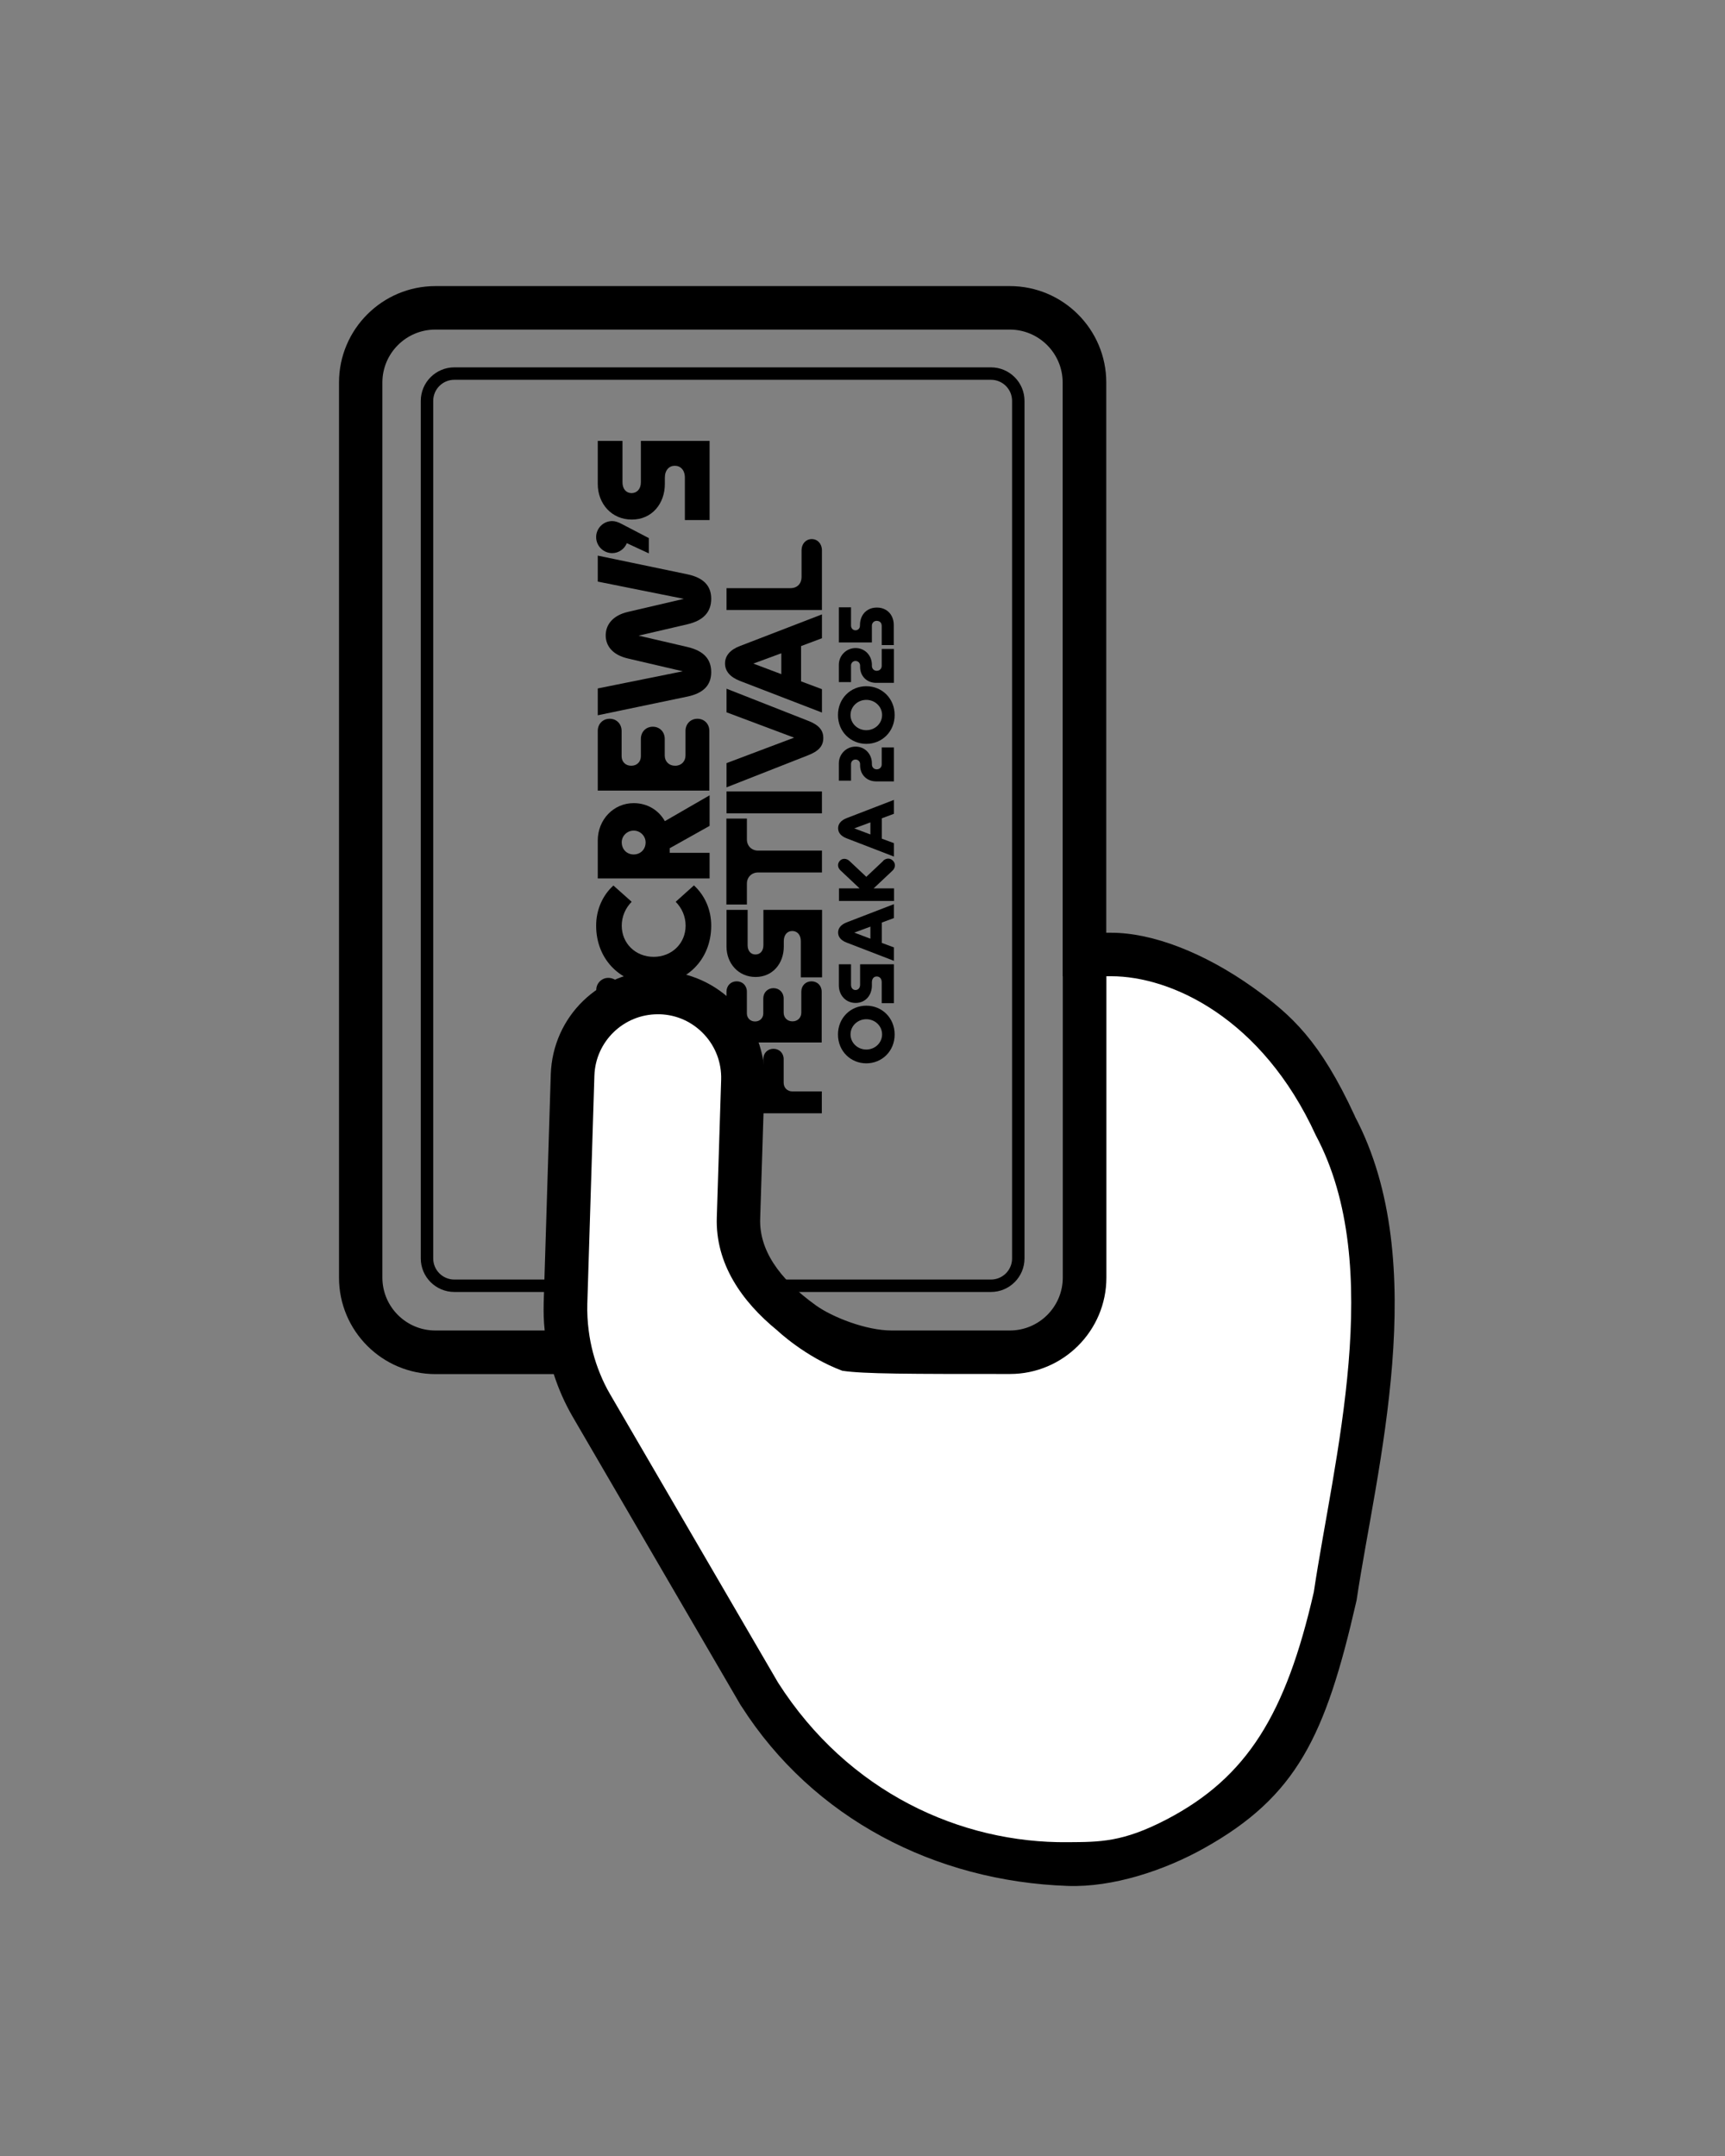 <svg width="188" height="235" viewBox="0 0 188 235" fill="none" xmlns="http://www.w3.org/2000/svg">
<rect x="0" y="0" width="188" height="235" fill="#808080" stroke="none"/>
<path d="M107.999 140.823H49.516C47.498 140.823 45.859 139.184 45.859 137.166V43.698C45.859 41.68 47.498 40.041 49.516 40.041H107.999C110.017 40.041 111.656 41.68 111.656 43.698V137.166C111.656 139.184 110.017 140.823 107.999 140.823ZM49.516 41.396C48.243 41.396 47.214 42.425 47.214 43.698V137.166C47.214 138.439 48.243 139.468 49.516 139.468H107.999C109.273 139.468 110.302 138.439 110.302 137.166V43.698C110.302 42.425 109.273 41.396 107.999 41.396H49.516Z" fill="black"/>
<path d="M77.336 135.148H65.147V131.017C65.147 128.931 66.609 127.401 68.627 127.401C69.711 127.401 70.632 127.902 71.241 128.687C71.851 127.902 72.772 127.401 73.855 127.401C75.873 127.401 77.336 128.931 77.336 131.017V135.148ZM70.104 131.207C70.104 130.516 69.508 129.92 68.803 129.92C68.099 129.92 67.503 130.516 67.503 131.207C67.503 131.979 68.058 132.534 68.803 132.534C69.548 132.534 70.104 131.979 70.104 131.234V131.207ZM74.979 131.207C74.979 130.516 74.383 129.92 73.679 129.92C72.975 129.92 72.379 130.516 72.379 131.207C72.379 131.979 72.934 132.534 73.679 132.534C74.424 132.534 74.979 131.979 74.979 131.234V131.207Z" fill="black"/>
<path d="M77.336 118.245L74.668 119.234V123.744L77.336 124.732V127.712L66.853 123.676C65.594 123.188 64.971 122.416 64.971 121.441C64.971 120.466 65.594 119.694 66.853 119.207L77.336 115.17V118.231V118.245ZM72.149 122.823V120.155L68.573 121.482L72.149 122.823Z" fill="black"/>
<path d="M67.408 107.071L71.675 111.053H77.336V113.843H71.675L67.422 117.825C66.772 118.435 65.918 118.448 65.35 117.866C64.794 117.297 64.876 116.403 65.526 115.793L69.183 112.394L65.539 109.049C64.889 108.453 64.794 107.572 65.35 106.99C65.905 106.421 66.758 106.462 67.408 107.058V107.071Z" fill="black"/>
<path d="M71.242 107.288C67.774 107.288 64.971 104.687 64.971 100.895C64.971 99.175 65.661 97.604 66.853 96.52L68.844 98.294C68.181 98.958 67.761 99.879 67.761 100.895C67.761 102.832 69.264 104.294 71.242 104.294C73.219 104.294 74.722 102.832 74.722 100.895C74.722 99.879 74.302 98.958 73.639 98.294L75.63 96.507C76.808 97.59 77.513 99.148 77.513 100.895C77.513 104.687 74.709 107.288 71.242 107.288Z" fill="black"/>
<path d="M77.336 86.687V90.019L72.988 92.457V92.958H77.336V95.748H65.147V91.617C65.147 89.342 66.867 87.54 69.061 87.54C70.578 87.54 71.797 88.326 72.46 89.504L77.336 86.687ZM70.361 91.82C70.361 91.103 69.765 90.534 69.061 90.534C68.356 90.534 67.76 91.103 67.76 91.807C67.76 92.579 68.316 93.134 69.061 93.134C69.806 93.134 70.361 92.579 70.361 91.834V91.82Z" fill="black"/>
<path d="M77.336 86.173H65.147V79.672C65.147 78.9 65.702 78.344 66.447 78.344C67.192 78.344 67.747 78.9 67.747 79.672V82.434C67.747 83.031 68.18 83.464 68.776 83.464H68.817C69.413 83.464 69.846 83.031 69.846 82.434V80.538C69.846 79.766 70.402 79.211 71.147 79.211C71.891 79.211 72.447 79.766 72.447 80.538V82.353C72.447 83.003 72.921 83.464 73.557 83.464H73.598C74.248 83.464 74.709 82.99 74.709 82.353V79.672C74.709 78.9 75.264 78.344 76.009 78.344C76.754 78.344 77.309 78.9 77.309 79.672V86.173H77.336Z" fill="black"/>
<path d="M65.147 63.405V60.561L74.885 62.592C76.672 62.958 77.512 63.852 77.512 65.261C77.512 66.669 76.713 67.631 74.898 68.051L69.602 69.283L74.898 70.516C76.713 70.936 77.512 71.856 77.512 73.265C77.512 74.674 76.672 75.568 74.885 75.933L65.147 77.965V75.039L74.411 73.17L68.438 71.775C66.785 71.396 66.013 70.421 66.013 69.256C66.013 68.091 66.785 67.076 68.438 66.696L74.532 65.274L65.147 63.392V63.405Z" fill="black"/>
<path d="M70.713 60.317L68.316 59.206C68.059 59.829 67.449 60.29 66.718 60.29C65.756 60.29 64.971 59.504 64.971 58.543C64.971 57.581 65.756 56.795 66.718 56.795C67.043 56.795 67.368 56.904 67.774 57.12L70.713 58.651V60.303V60.317Z" fill="black"/>
<path d="M77.336 56.687H74.641V52.069C74.641 51.229 74.167 50.768 73.544 50.768C72.921 50.768 72.46 51.242 72.46 52.069V52.746C72.46 54.899 71.052 56.633 68.858 56.633C66.663 56.633 65.147 54.913 65.147 52.746V48.06H67.842V52.57C67.842 53.315 68.262 53.748 68.831 53.748C69.399 53.748 69.846 53.315 69.846 52.57V48.06H77.336V56.674V56.687Z" fill="black"/>
<path d="M89.579 121.346H79.178V115.143C79.178 114.493 79.652 114.019 80.288 114.019C80.925 114.019 81.399 114.493 81.399 115.143V118.164C81.399 118.665 81.765 119.044 82.279 119.044H82.306C82.808 119.044 83.187 118.678 83.187 118.164V115.441C83.187 114.791 83.661 114.317 84.297 114.317C84.934 114.317 85.408 114.791 85.408 115.441V118.015C85.408 118.57 85.814 118.963 86.356 118.963H89.566V121.346H89.579Z" fill="black"/>
<path d="M89.579 113.626H79.178V108.087C79.178 107.436 79.652 106.962 80.288 106.962C80.925 106.962 81.399 107.436 81.399 108.087V110.457C81.399 110.958 81.765 111.337 82.279 111.337H82.306C82.808 111.337 83.187 110.971 83.187 110.457V108.831C83.187 108.181 83.661 107.707 84.297 107.707C84.934 107.707 85.408 108.181 85.408 108.831V110.375C85.408 110.931 85.814 111.324 86.356 111.324H86.383C86.939 111.324 87.331 110.917 87.331 110.375V108.087C87.331 107.436 87.805 106.962 88.442 106.962C89.078 106.962 89.552 107.436 89.552 108.087V113.626H89.579Z" fill="black"/>
<path d="M89.579 106.529H87.277V102.588C87.277 101.87 86.871 101.477 86.343 101.477C85.814 101.477 85.422 101.884 85.422 102.588V103.17C85.422 105.012 84.216 106.489 82.347 106.489C80.478 106.489 79.178 105.012 79.178 103.17V99.175H81.48V103.021C81.48 103.658 81.832 104.037 82.334 104.037C82.835 104.037 83.2 103.671 83.2 103.021V99.175H89.593V106.529H89.579Z" fill="black"/>
<path d="M89.581 95.098H82.62C81.915 95.098 81.401 95.613 81.401 96.317V98.592H79.166V89.22H81.401V91.495C81.401 92.2 81.915 92.714 82.62 92.714H89.581V95.098Z" fill="black"/>
<path d="M89.579 88.651H87.277H81.48H79.178V86.267H81.48H87.277H89.579V88.651Z" fill="black"/>
<path d="M79.178 77.639V75.066L88.063 78.561C89.214 79.007 89.728 79.563 89.728 80.443C89.728 81.323 89.214 81.879 88.063 82.326L79.178 85.82V83.179L86.546 80.403L79.178 77.639Z" fill="black"/>
<path d="M89.581 69.567L87.305 70.421V74.267L89.581 75.12V77.667L80.628 74.213C79.558 73.793 79.017 73.143 79.017 72.317C79.017 71.49 79.558 70.827 80.628 70.421L89.581 66.967V69.581V69.567ZM85.152 73.481V71.206L82.105 72.33L85.152 73.481Z" fill="black"/>
<path d="M89.579 66.493H79.178V64.109H86.139C86.911 64.109 87.358 63.594 87.358 62.89V59.978C87.358 59.274 87.832 58.759 88.469 58.759C89.106 58.759 89.579 59.274 89.579 59.978V66.493Z" fill="black"/>
<path d="M94.415 115.901C92.709 115.901 91.327 114.574 91.327 112.759C91.327 110.944 92.709 109.617 94.415 109.617C96.122 109.617 97.503 110.944 97.503 112.759C97.503 114.574 96.122 115.901 94.415 115.901ZM94.415 111.093C93.467 111.093 92.695 111.825 92.695 112.746C92.695 113.667 93.467 114.398 94.415 114.398C95.363 114.398 96.135 113.667 96.135 112.746C96.135 111.825 95.363 111.093 94.415 111.093Z" fill="black"/>
<path d="M97.422 109.346H96.095V107.071C96.095 106.664 95.864 106.434 95.553 106.434C95.241 106.434 95.025 106.664 95.025 107.071V107.409C95.025 108.479 94.334 109.319 93.25 109.319C92.167 109.319 91.422 108.466 91.422 107.409V105.107H92.749V107.328C92.749 107.694 92.952 107.911 93.237 107.911C93.521 107.911 93.738 107.694 93.738 107.328V105.107H97.422V109.346Z" fill="black"/>
<path d="M97.422 100.068L96.108 100.556V102.777L97.422 103.265V104.728L92.262 102.737C91.639 102.493 91.341 102.114 91.341 101.64C91.341 101.166 91.652 100.786 92.262 100.542L97.422 98.552V100.055V100.068ZM94.862 102.317V101.003L93.102 101.653L94.862 102.317Z" fill="black"/>
<path d="M96.243 93.825C96.582 93.513 97.029 93.5 97.327 93.825C97.624 94.136 97.597 94.597 97.259 94.908L95.214 96.832H97.435V98.199H91.435V96.832H93.683L91.611 94.881C91.272 94.57 91.245 94.136 91.53 93.825C91.801 93.527 92.261 93.54 92.586 93.852L94.415 95.572L96.257 93.838L96.243 93.825Z" fill="black"/>
<path d="M97.422 88.705L96.108 89.193V91.414L97.422 91.902V93.364L92.262 91.373C91.639 91.129 91.341 90.75 91.341 90.276C91.341 89.802 91.652 89.423 92.262 89.179L97.422 87.188V88.692V88.705ZM94.862 90.954V89.64L93.102 90.29L94.862 90.954Z" fill="black"/>
<path d="M97.422 85.17H95.485C94.469 85.17 93.738 84.439 93.738 83.423V83.288C93.738 83.003 93.521 82.787 93.237 82.787C92.952 82.787 92.749 83.003 92.749 83.288V85.089H91.422V83.206C91.422 82.191 92.234 81.378 93.25 81.378C94.266 81.378 95.025 82.191 95.025 83.206V83.315C95.025 83.626 95.241 83.856 95.553 83.856C95.864 83.856 96.095 83.626 96.095 83.315V81.473H97.422V85.184V85.17Z" fill="black"/>
<path d="M94.415 81.08C92.709 81.08 91.327 79.753 91.327 77.938C91.327 76.123 92.709 74.796 94.415 74.796C96.122 74.796 97.503 76.123 97.503 77.938C97.503 79.753 96.122 81.08 94.415 81.08ZM94.415 76.285C93.467 76.285 92.695 77.017 92.695 77.938C92.695 78.859 93.467 79.59 94.415 79.59C95.363 79.59 96.135 78.859 96.135 77.938C96.135 77.017 95.363 76.285 94.415 76.285Z" fill="black"/>
<path d="M97.422 74.43H95.485C94.469 74.43 93.738 73.698 93.738 72.682V72.547C93.738 72.263 93.521 72.046 93.237 72.046C92.952 72.046 92.749 72.263 92.749 72.547V74.348H91.422V72.466C91.422 71.45 92.234 70.637 93.25 70.637C94.266 70.637 95.025 71.45 95.025 72.466V72.574C95.025 72.885 95.241 73.116 95.553 73.116C95.864 73.116 96.095 72.885 96.095 72.574V70.732H97.422V74.443V74.43Z" fill="black"/>
<path d="M97.422 70.312H96.095V68.213C96.095 68.105 96.067 68.023 96.027 67.929C95.986 67.847 95.918 67.78 95.837 67.739C95.756 67.698 95.661 67.671 95.553 67.671C95.404 67.671 95.268 67.725 95.174 67.82C95.079 67.929 95.025 68.051 95.025 68.2V70.028H91.422V66.195H92.749V68.172C92.749 68.322 92.79 68.443 92.885 68.552C92.979 68.647 93.088 68.701 93.237 68.701C93.386 68.701 93.494 68.647 93.589 68.552C93.684 68.457 93.724 68.322 93.724 68.172V68.118C93.724 67.753 93.806 67.441 93.955 67.143C94.104 66.859 94.32 66.629 94.605 66.466C94.889 66.303 95.201 66.222 95.566 66.222C95.932 66.222 96.243 66.303 96.528 66.466C96.812 66.629 97.029 66.859 97.178 67.143C97.327 67.428 97.408 67.753 97.408 68.118V70.258L97.422 70.312Z" fill="black"/>
<path d="M147.656 121.644C143.864 113.437 140.776 110.647 136.591 107.653C131.254 103.848 125.606 101.667 121.11 101.667H120.568V41.694C120.568 35.897 115.855 31.184 110.058 31.184H47.457C41.661 31.184 36.947 35.897 36.947 41.694V139.265C36.947 145.062 41.661 149.775 47.457 149.775H60.351C60.866 151.374 61.543 152.918 62.397 154.394L80.694 185.816L80.749 185.897L80.803 185.979C88.631 198.236 101.945 205.062 116.369 205.563C121.259 205.739 126.88 203.884 131.214 201.459C141.345 195.798 144.46 189.229 147.805 174.615L147.846 174.439L147.873 174.263C149.972 160.218 156.121 137.667 147.656 121.671V121.644ZM115.828 106.407V139.252C115.828 142.434 113.241 145.021 110.058 145.021H97.177C94.374 145.021 90.704 143.559 88.943 142.299C84.798 139.333 82.74 136.15 82.848 132.845L83.322 117.839C83.417 114.723 82.293 111.771 80.166 109.495C78.04 107.234 75.155 105.933 72.04 105.825C71.918 105.825 71.796 105.825 71.674 105.825C65.349 105.825 60.23 110.782 60.026 117.107L59.254 141.988C59.227 143.003 59.254 144.019 59.363 145.021H47.444C44.261 145.021 41.674 142.434 41.674 139.252V41.694C41.674 38.511 44.261 35.924 47.444 35.924H110.044C113.227 35.924 115.814 38.511 115.814 41.694V106.421L115.828 106.407Z" fill="black"/>
<path d="M120.568 106.407H121.109C127.611 106.407 137.538 110.931 143.403 123.744C151.055 138.087 145.34 159.08 143.186 173.532C140.139 186.859 135.913 193.726 127.164 198.304C122.342 200.823 119.836 200.769 116.369 200.796C104.735 200.918 92.45 195.392 84.798 183.405L66.5 151.983C66.08 151.265 65.714 150.52 65.403 149.748C64.78 148.231 64.36 146.633 64.157 145.008C64.035 144.06 63.981 143.085 64.008 142.123L64.78 117.243C64.902 113.505 67.976 110.552 71.687 110.552C71.755 110.552 71.823 110.552 71.904 110.552C73.746 110.606 75.453 111.378 76.726 112.733C77.985 114.073 78.649 115.834 78.595 117.676L78.121 132.696C77.958 137.721 80.829 141.852 84.717 145.021C84.717 145.021 87.751 147.906 91.8 149.41C94.13 149.762 99.1 149.762 110.071 149.762C115.868 149.762 120.581 145.049 120.581 139.252V106.407" fill="white"/>
</svg>
